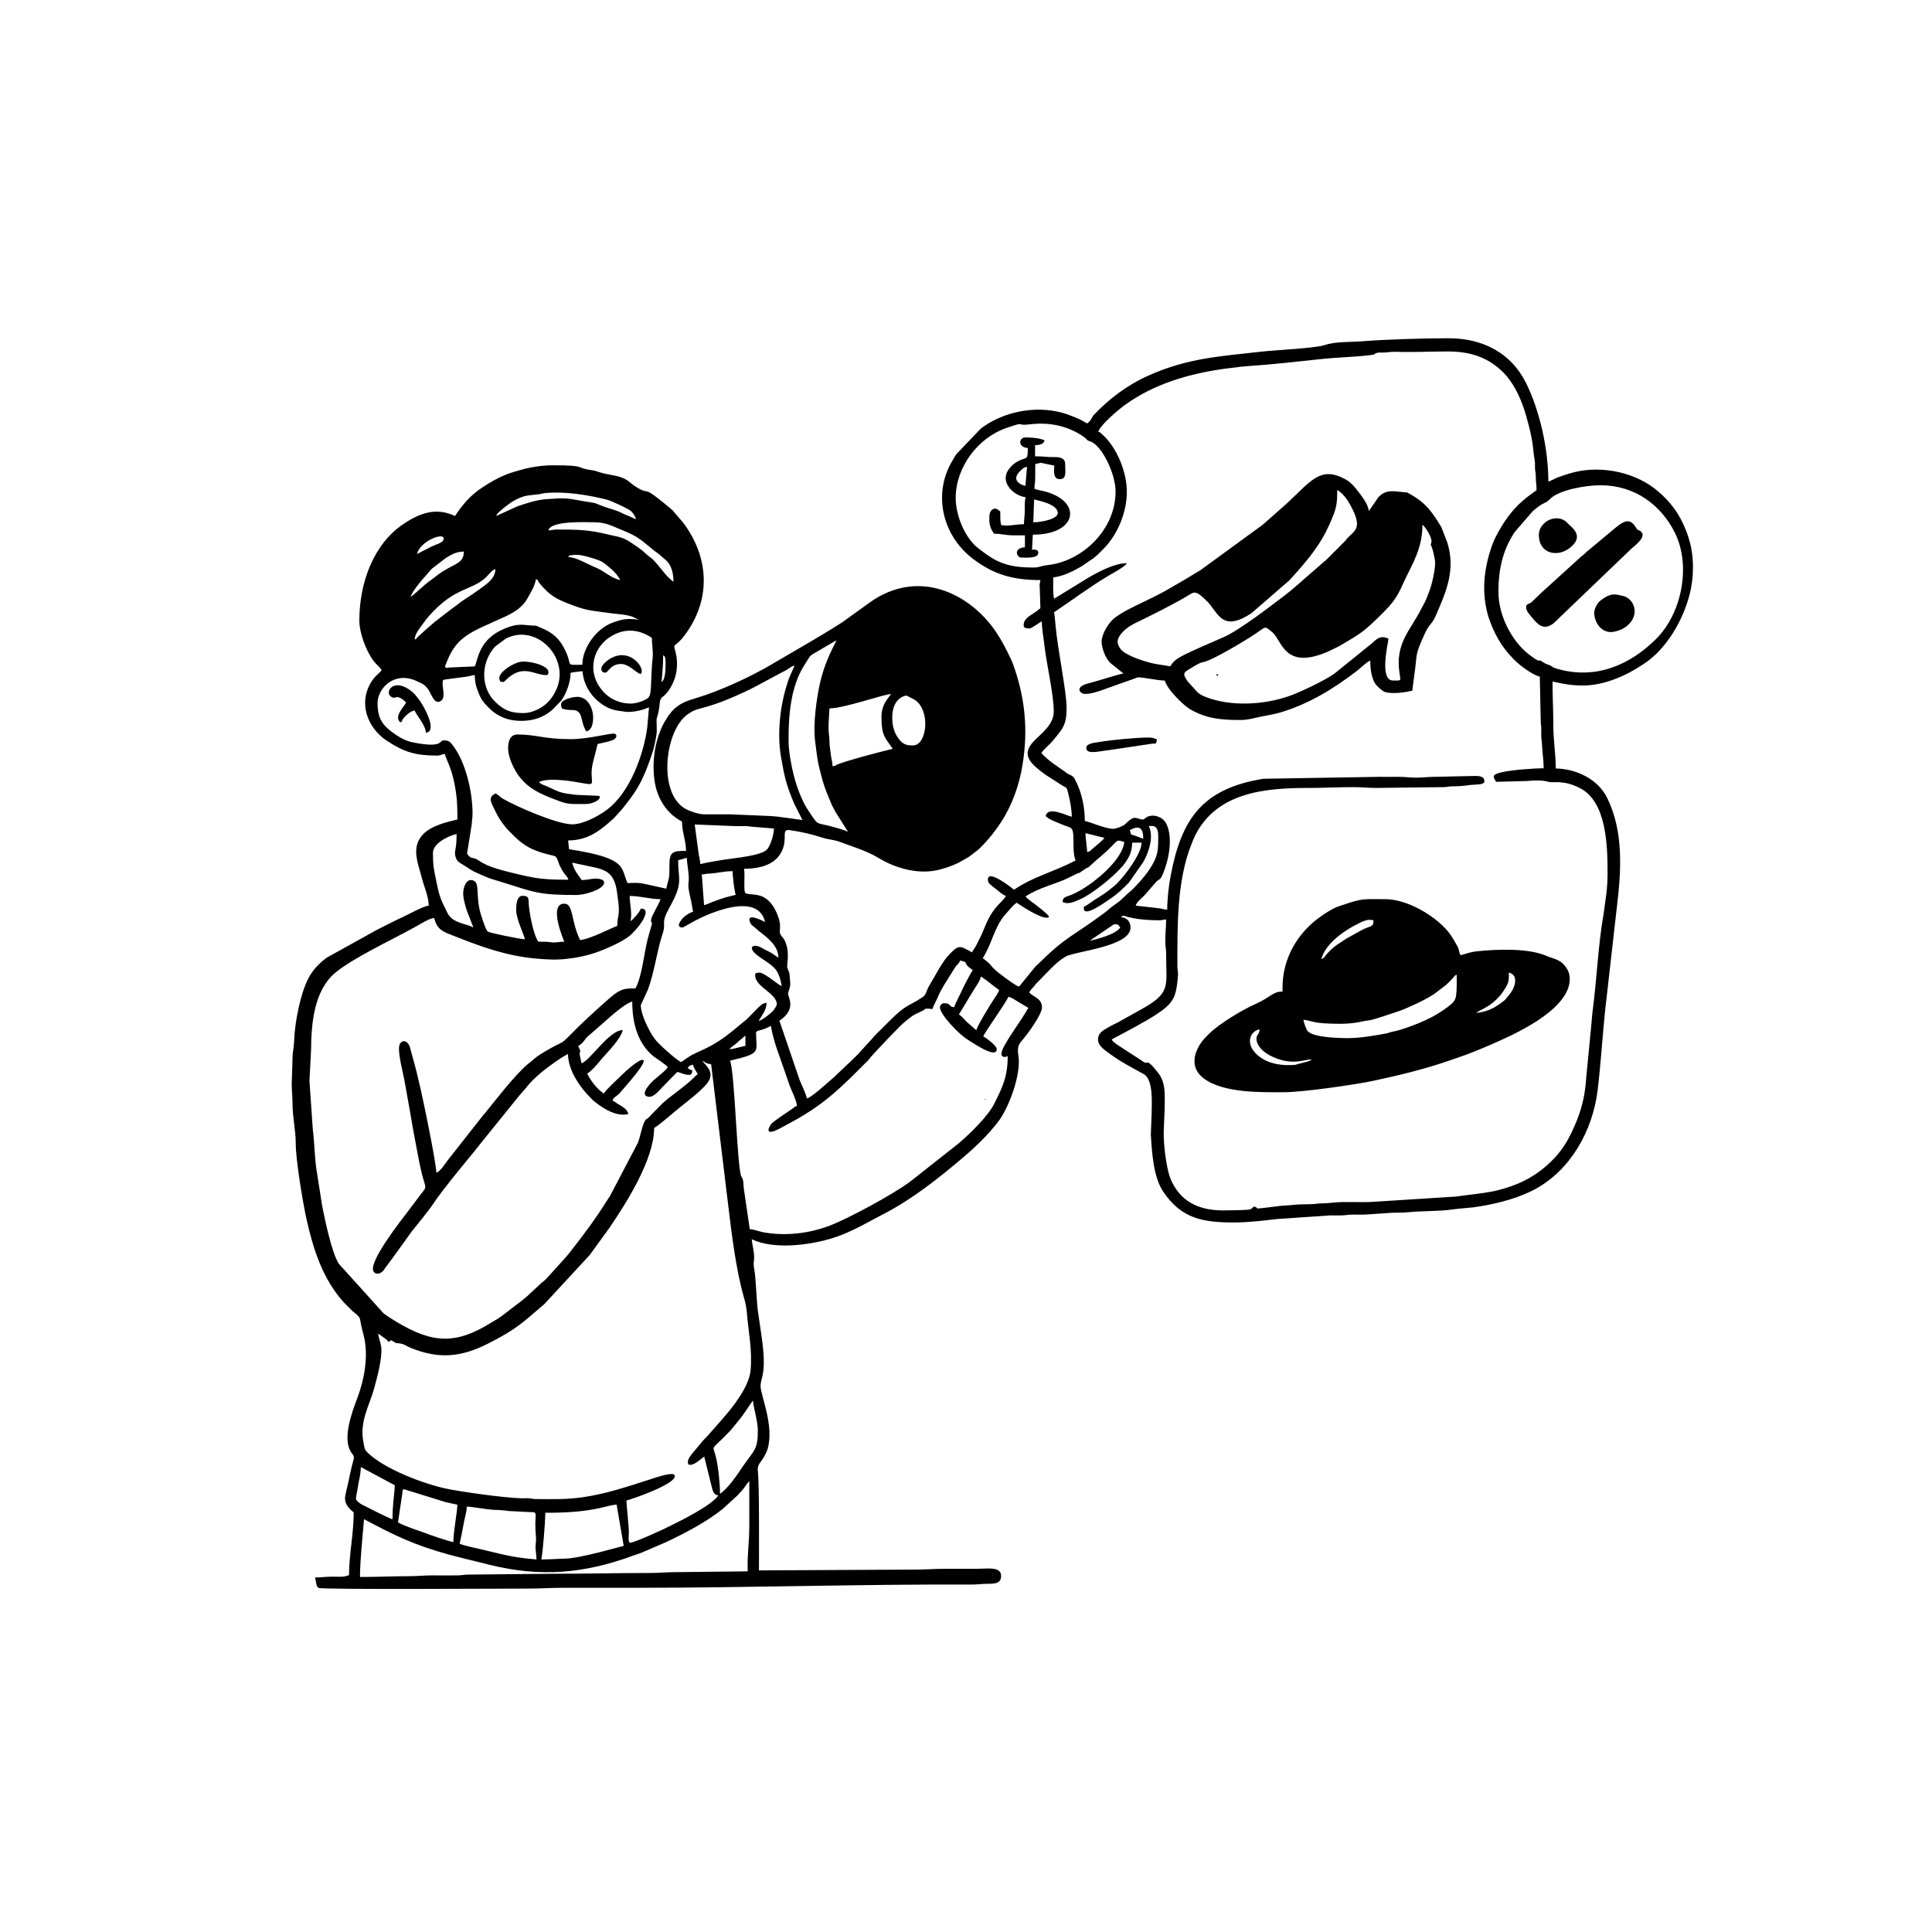 <svg xmlns="http://www.w3.org/2000/svg" xmlns:xlink="http://www.w3.org/1999/xlink" id="Layer_1" x="0px" y="0px" viewBox="0 0 1200 1200" style="enable-background:new 0 0 1200 1200;" xml:space="preserve"> <style type="text/css"> .st0{fill-rule:evenodd;clip-rule:evenodd;fill:#FFFFFF;} .st1{fill-rule:evenodd;clip-rule:evenodd;} </style> <rect x="0" y="0" class="st0" width="1200" height="1200"></rect> <path class="st1" d="M336.2,968.6c1-4.2,2.5-23.8,2.5-29c12.4,0,23.3-0.5,35.2-3.2c2.7-0.6,6.3-1.8,9.1-1.8l4.4,25.6 c-1.2,0.1-26.6,7.7-36.4,7.9C346,968.2,341.7,968.6,336.2,968.6L336.2,968.6z M611.8,682.6c-0.9,0.9,0.6,0.3,0.1,0 C612,682.6,611.9,682.6,611.8,682.6L611.8,682.6z M756.8,418.8h-1.5C756.4,420.3,755.7,420.3,756.8,418.8L756.8,418.8z M373.5,415.3 c0,1.7,0.8,2.5,2.5,2.5c1.8,0,3.1-5.4,9.8-5.4c6.4,0,12.8,10.1,12.8,4.4c0-4.4-8.9-14.7-20.4-7.2 C376.6,410.7,373.5,413.2,373.5,415.3L373.5,415.3z M310.1,421.2c0,1.1,0.2,0.6,0.5,2c2.3,0.6,2,0.7,3.6-0.8 c10.5-10.4,17.6-3.1,24.9-3.1c1.5,0,1.5-0.7,1.5-2c0-3.4-9.1-6.4-15.7-6.4C320,410.9,310.1,417,310.1,421.2L310.1,421.2z M348.5,437.5c0,1.3,0.2,1.4,0.5,2.5c1.8,0.8,3.7,1,6.4,1c7.3,0,4.7,7.2,8.8,13.3c3.5-0.8,4.2-5.2,4.2-8.4 c0.1-6.3-3.8-14.4-11.7-12.9C353.9,433.4,348.5,434.8,348.5,437.5L348.5,437.5z M674.7,464.5c0,4.4,7.8,2.1,14.2,1.4l26.8-4 c2-0.1,2.7,0.5,2.8-2.8c-2.7-0.6-1.7-1-5.4-1c-7.6,0-22.9,1.5-30.6,2.8C679.8,461.3,674.7,461.8,674.7,464.5L674.7,464.5z M246.8,433c1.8,0,4.6,2.2,5.4,3.4c-0.5,1.8-8.2,8.8-3.4,12.3c1.8-1.3,0.3-0.5,1.6-2.3c1.5-2,4.7-4.9,7.2-5.1 c0.7,2.7,6.8,8.9,6.9,13.8c7.9-0.7-1.9-17.9-4.8-21.3c-1.6-1.9-1.7-2.5-4.3-4.6c-11.1-8.7-16.9,0.9-12.4,3.6 C245,434,245.2,433,246.8,433L246.8,433z M955.8,332.3c0,11.4,11.1,14.1,19,8.2c10.2-7.7,0.8-13.3-1.2-15.6 c-3.8-4.3-10.6-3.7-14.6,0.3C957.2,326.9,955.8,329.2,955.8,332.3L955.8,332.3z M990.2,380.5c0,6.4,4.8,12.9,11.5,12 c3.5-0.5,6.6-1.9,8.7-3.6c8.6-6.9,4.7-17.2-2.5-18.8c-5.3-1.2-7.3-1.8-13.3,2.5C992,374.4,990.2,378.3,990.2,380.5L990.2,380.5z M641.8,324.4l0.5-14.2c0.9,0.4,14.7,2.6,14.7,8.4C657,322.5,646.7,324.4,641.8,324.4L641.8,324.4z M636.9,301.8 c-3.4-0.8-8.9-3.7-3.3-9.2c1.2-1.2,2.3-2.4,4.3-2.6L636.9,301.8L636.9,301.8z M638.4,278.3c0,8.8-0.9,4.8-7.3,8.9 c-0.9,0.6-1.4,0.9-2.2,1.7c-10.4,9.3,0.7,19.2,8.1,19.9c-0.6,2.8-0.5,5-0.5,8.4c0,3.4-0.5,5.7-0.5,8.4c-5.3,0-10,1.5-14.2,0.5 c-0.6-2.8-0.5-5-0.5-8.4c-1.4-1-2.5-2.4-4.4-1.5c-2.6,1.2-2.4,4.3-2.4,6.9c0,3.8,1.4,6.1,2.9,8.4c4.8,0,7.2,1,11.8,1h7.4v7.4 c-7.7,0.6-4.8,6.4-2.5,6.4c2.3,0,10.8,0.8,10.8-2.9c0-2.3-2.4-2-3.9-2l0.5-9.3c27.4,0,30.9-20.1,8.4-26.6c-1.6-0.5-6.2-1.3-7.4-1.9 c0-2.5,0.5-4.2,0.5-7.4c0-2.6,0-5.2,0-7.9c1.1-0.3,1.5-0.5,2.8-0.7c1.1-0.2,0.3-0.2,1.4,0l7.6,1.6c0,3-1,8.4,3.4,8.4 c4.4,0,3.4-4.1,3.4-9.3c0-3.9-3.3-4.5-7.4-4.4c-4.4,0-6.8-0.5-11.3-0.5v-6.9c2.6,0,5.3-0.6,5.9-2.9c-2.7-1.8-11.6-2-12.2-1.9 C632.6,272.1,632.3,277.8,638.4,278.3L638.4,278.3z M947.9,377c0-1.5,1-1.7,2.2-2.3c0.7-0.3,0.4-0.1,1-0.5l6.7-6.5 c0.1-0.1,0.2-0.2,0.3-0.2l22.9-20.8c1-1,1-0.9,2.1-1.8c1.1-0.8,1.3-1.2,2.3-2.1c0.6-0.5,0.4-0.4,1.1-0.9l10.2-8.5 c9.6-7.8,14.4-13.9,19.4-5.8c1.3,2.2,0.5,0.9,2.4,2c5,3-2,8.5-5.1,11.1l-48.4,46.4c-5.2,4-8.7,2.2-12.7-2.7 C949.8,381.4,947.9,379.6,947.9,377L947.9,377z M354.4,459.1c-16.9,0-21.1-2.9-32.9-2.9c-5.1,0-5.9,4.9-5.9,8.8 c0,4.8,2.8,10.7,4.7,14c5.2,8.6,11.9,12.6,21.1,16.3c11.2,4.4,10.4,4.1,21.9,4.1c6.5,0,10.9-3.9,8.7-5.1l-14.2-0.6 c-9.3-1.2-9-1-17.9-5.2c-2.1-1-3.9-1.2-5.1-2.8c6.3-3,21-0.4,28.1,0.9c8.6,1.6,2.4-1.3,5.5-13.5c1-3.9,1.9-7.2,2.8-11 c2.4-0.5,8.2-1.7,10-2.7c1.5-0.9,2.4-2.6,0.8-3.6C380.6,454.8,366.2,459.1,354.4,459.1L354.4,459.1z M891.4,349.5 c0,4.8-2.1,13.9-3.6,17.6c-1,2.5-1.8,5-3,7.3l-1.9,3.5c-6.6,13.4-16.6,21.5-13.6,40.4c0.7,4.7,1.3,4.4-4,4.4c-8.9,0-3-23.5-2.9-26 c-5.4-2.6-7.8,0.8-10.3,2.9l-23.4,18.9c-6.2,4.3-20.6,11.2-27.6,13.7c-15.8,5.6-36.5,6.9-52.5,0.6c-1.7-0.7-3.1-1.4-4.4-2.5 c-0.2-0.2-0.5-0.5-0.8-0.7l-5.8-6.5c-3.7-5.4-2.3-5.4,3.6-9c2-1.2,4.2-2.6,6.3-2.9c5.3-0.9,26.3-13.5,32.2-17.5 c6.4-4.3,5.7-5.1,9.6-1.8l1.1,0.9c6.1,5.5,7.5,23.7,34.7,11.8l6.6-3.2c13.9-8.2,15.1-8.6,27.8-21.3c9.4-9.4,9.6-13.2,15-23.9 c5-10,9-18.1,9-30.3c1.6,1.1,6,7.8,5.6,10.5c-0.7,4.1-0.8-0.6,1,6C890.5,344,891.4,348,891.4,349.5L891.4,349.5z M726.8,413.9 c2.1-3.1,3.2-4.1,6.7-6.1c5.2-2.9,20-9.2,26.4-12c9.9-4.3,29.5-19.5,37.7-25.7c2.5-1.9,4.5-3.6,7-5.7l16.5-14.4 c0.1-0.1,0.2-0.2,0.3-0.2l1.3-1.2c0.1-0.1,0.2-0.2,0.3-0.2c0.1-0.1,0.2-0.2,0.3-0.2l12.3-12.3c0.1-0.1,0.2-0.2,0.2-0.3 c0.1-0.1,0.2-0.2,0.2-0.3c4.9-5.9,11.2-6.3,2.6-21.8c-2.3-4.1-4.4-6.8-8-9.2c0,7.4-0.4,10.6-2.6,16.1c-5.5,14.1-11.7,22.5-21.6,33.9 l-4.4,4.9c-0.5,0.5-0.7,0.7-1.2,1.3l-23.4,20.3c-16.3,10.9-20,2.4-25.6-5c-1-1.3-2.4-2.6-3.6-3.8c-5.2-5-6.5-4.4-9.3-2.7 c-7.3,4.6-21.2,11.6-29.2,15.5c-5,2.4-9.8,4.5-13.3,8.8c-2.8,3.5-3,6-0.4,9.5c2.6,3.5,11.8,6.7,16.1,7.9 C718.7,413,722.4,412.9,726.8,413.9L726.8,413.9z M697.8,418.3l-7.4-5.9c-4.1-3.1-6.7-11.6-6.1-15c0.7-4.5,3.6-9,6-11.7 c2.2-2.5,7-5.3,10.2-7c6.4-3.4,14.3-6.8,20.7-10.3c1-0.6,1.6-0.8,2.6-1.4l10.9-6.3c1.8-1.1,3.7-2.1,5.5-3.3c1.8-1.2,3.4-2,5.2-3.1 l38.4-28c0.1-0.1,0.2-0.2,0.3-0.2l15.4-13.6c14.8-13.8,20.6-23.1,35.8-15c4.2,2.3,6.3,5.2,9,8.7c2.2,2.9,5.6,7.4,5.9,11.3l5.8-8.5 c4.5-5,9.3-4,15-3.4c3.8,0.4,2.2-0.2,5,1.4c9.8,5.5,13.6,11.1,19.3,20.5l3.7,9.6c5.1,16.6-0.5,29.8-6.8,44.4c-3,7-4.2,5.4-7.2,12 c-6.4,14.2-4.5,11.3-6.5,25.5l-1.3,10c-4.1,1-11.9,2.2-16.7,0.9c-1.9-0.5-5.6-4-6.6-5.7c-2-3.5-2.8-8.5-2.8-13.9 c-1.8,0.5-6.1,4.7-8.3,6.4c-14.6,11.2-29.9,20.6-47.8,25.9c-3.8,1.1-8.4,1.8-12.2,2.6c-3.9,0.8-7.7,2-12.2,2 c-12.1,0-20.7-0.8-30.6-6.2c-4.3-2.3-10.9-9.2-13.6-12.9c-0.8-1.1-2.6-3.9-2.9-5.4c-4.6,0-12.8-2-16.7-2l-23.9,8.5 c-2.9,0.9-5.6,1.8-9,1.8c-3.1,0-6.8-4.4,2.3-6.6C680.1,423.5,695.6,418.5,697.8,418.3L697.8,418.3z M780.4,645.3 c0,3.2,2.8,6.4,4.8,7.9c2.3,1.9,5,3.2,7.9,4.3c10.8,4,17.1,0.5,21.6,0.5c-0.3,0.3-0.2,0.3-0.8,0.6c-0.5,0.3-0.7,0.4-1.3,0.6 l-8.2,2.2c-7.7,0.6-15.8-0.3-22-5c-9.3-6.9-6.7-15.6-0.1-17.1C782.3,642.7,780.4,642.3,780.4,645.3L780.4,645.3z M836.9,644.8 c8.3,0,16.9-1.6,24.1-2.9c1.9-0.4,1-0.3,2.7-0.8c0.9-0.3,2.2-0.5,2.8-0.6c8.2-2,21.7-7.4,28.3-12c1.5-1,2.3-1.5,3.8-2.6 c4.1-3.1,5.3-4.3,5.8-7.5c0.5-3.7,0.4-8.4,0.4-12.9c-1.7,0.5-1.2,1-3.6,3.3c-1.2,1.2-2,2.1-3.2,3.1l-7.2,5.5 c-5.4,3.6-15.7,8.4-21.8,10.6l-9.6,3.2c-10.7,3.5-6.7,1.8-15.5,3.7c-3.4,0.7-7.7,1-11.7,1c-17.6,0-17-2-22.6-2.5 c0.1,1.4,1.6,5.6,2.3,6.6C814.5,644.4,831.6,644.8,836.9,644.8L836.9,644.8z M917,629.1c1.4-1.9,11.1-3.6,18.2-15.7 c1.9-3.3,2-4.2,2-9.3c6.1,1.4,4.3,9.2-0.3,14.4c-0.1,0.1-0.2,0.2-0.2,0.3c-1.6,1.9-1.7,2.2-4,3.9C928.3,625.9,923.9,628.5,917,629.1 L917,629.1z M820.7,595.7c2.3-8.8,12.5-16.5,20.2-20.6c5.8-3.1,8.4-4.4,12.2-3.5c0,4.6-1.7,3.1-7.5,6.2l-9.2,5.1 c-5.8,3.9-7,4.1-11.9,9.2C822.9,593.7,822.8,595.1,820.7,595.7L820.7,595.7z M796.6,613.4v2.5c-6.3,0-6.7,3.2-17.2,7.9 c-7.5,3.3-22.3,12.1-28.4,18.3c-2.1,2.1-4,3.9-5.5,6.3c-4.6,7.2-5.6,15.4,1.9,21.2c12.1,9.5,36.2,8.8,50.2,8.8 c11.9,0,44.4-4.8,54.5-6.9c17-3.6,33-7.5,48.5-12.9c2.1-0.7,3.4-1.2,5.5-1.9c9.8-3.2,29.5-11.8,37.8-16.3 c11.5-6.1,31.1-17.9,31.1-32.3c0-2.1-0.5-4.1-1.3-5.6c-3.9-7-8.5-6.7-13-8.7c-10.9-4.9-30.1-4.3-42.7-3c-5.7,0.6-6.7,1.5-10.8,2.5 c-1-1.9-0.6-1.5-1.2-3.7c-0.3-1.1-1-2.4-1.6-3.3c-0.7-1.3-1-1.7-1.8-3.1c-6.3-11.5-26.7-24.7-42.1-24.7c-14.1,0-13.9-0.7-26.8,3.7 c-2,0.7-3.2,1-5,1.9c-5.2,2.6-11.7,7.2-15.8,11.3C803.1,585,796.6,598.3,796.6,613.4L796.6,613.4z M333.2,968.6 c-16-1.3-22.1-3.5-36.1-6.7c-3.1-0.7-9.3-2-11.6-3.1c0.8-3.5,1.7-8.1,2.3-11.4c0.4-2.4,0.7-3.5,1.2-5.7c0.4-2,0.9-3.4,0.9-5.9 c3.4,0,12.8,1.9,17.2,2c2.5,0,6.1,0.3,8.6,0.7l13.5,0.7c5.4-0.1,2.8,0.7,3.4,11.3c0.2,4,0.6,4.7,0.1,8.9 C332.4,962.7,333.2,965,333.2,968.6L333.2,968.6z M464.4,976c0-2.4-0.1-5,0-7.4c0.2-5.4,1-13.9,1-20.1c0-9.5,0-19,0-28.5 c-1.3,1-2.8,4-5,6.3c-0.6,0.6-0.9,0.9-1.4,1.5c-0.3,0.3-0.4,0.5-0.7,0.8l-9.5,8.7c-10,8-23.5,15.1-35,20.5l-15.8,6.8 c-1.5,0.6-3.1,1-4.4,1.5c-30.5,11.3-57.8,13.7-89.6,5.8c-4.9-1.2-9.3-2.3-14.2-3.5l-10.6-2.7c-22.5-6.2-34-12-53.1-22.1 c-0.9,10.6-2.5,26.1-2.5,35.9c10.4,0,19.7-0.5,30.5-0.5c5.4,0,9.1-0.5,14.7-0.5c5.1,0,10.2,0.1,15.3,0c2.9,0,4-0.5,7.3-0.5l52.6-0.5 c20.4,0,39.7-0.5,60.4-0.5c5.4,0,9.1-0.5,14.7-0.5L464.4,976L464.4,976z M281.6,957.8c-2.3-0.2-14.4-4.4-17.5-5.6 c-3.1-1.2-5.7-1.9-8.7-3.1c-2.7-1.1-6.1-2.2-8.2-3.6l2.7-18c0.3-2.1-0.2-2.5,1.4-2.4l25.5,7.9c2.5,0.6,4.9,1,7.3,1.6 C284,939.1,281.6,951.3,281.6,957.8L281.6,957.8z M446.7,928.3l-0.5,0.5L446.7,928.3L446.7,928.3z M447.2,927.8l-0.5,0.5 L447.2,927.8L447.2,927.8z M243.8,943.6c-1.6-0.1-19.2-9.2-19.6-9.4c-4.5-3-3-3.2-2-10.2c0.6-4.3,1.9-8,1.9-12.8l21.1,11.3 c0,2.8-0.7,7.6-0.9,10.4C244,936.6,243.8,939.4,243.8,943.6L243.8,943.6z M447.2,927.8c0-6.2-1-16-2.3-21.8c-1.9-8.8-4-4.6,4.8-13.4 l4.1-4.2c0.1-0.1,0.4-0.4,0.4-0.5c6.6-7.9,6.5-7.8,12-16l1.5-2c0.1,3.8,2.9,12.3,3,18.2c0.1,12.2-2.2,12.5-9.1,22.4 C458,915.8,452.5,924.3,447.2,927.8L447.2,927.8z M235,828.6L235,828.6L235,828.6z M446.2,928.8c-2.6-0.2-3.3-2.2-3.9-4.4l-4.9-19.7 c-2.1,1.4-6.9,6.3-9.8,4.9c-1.2-2.4,0.9-4.8,2.2-6.6l6.7-8c0.8-1,1.5-1.6,2.4-2.5l6.9-7.8c0.9-1.1,1.4-1.5,2.3-2.6 c1.4-1.8,3-3.5,4.5-5.3c5.3-6.6,12.8-16.8,13.6-25.7c1.2-12.7-1.5-24.7-2.3-35.8c-0.5-6.2-2.3-10.4-3.6-16.1 c-4.6-19.6-6.6-39.6-9.1-59.7l-9.5-78.5c-1-0.1-2.4-0.4-3.2-0.8c-1.5-0.7-0.3-0.7-2.2-1.2c1.7,2.6,8.3,6.9,3,13.8 c-2.1,2.7-7.6,7.6-10.4,9.7c-1.9,1.5-3.6,3-5.7,4.6c-3.6,2.8-14,12-16.9,13.5c0,19.4-17,46.2-27.6,61.8l-12.4,17.1l-28.1,30.4 c-13.5,11.5-17.1,15.6-35.2,24.7c-16.5,8.3-30.1,9.8-47.9,2.6c-2.3-0.9-4.1-2.5-7-2.8c-3.6-0.4-1.2,0.2-3.8-1.2 c-2.5-1.4-0.5-0.5-3.1,0.2c-1.1-1.6-1.5-1.6-3.1-2.8c-1.5-1-1.6-1.3-3.2-2.2c0.2,2.5,1.6,5.5,1.9,8.4c0.7,7-2.5,18.6-4.5,25.9 c-2.6,9.6-9.1,20.2-6.6,32.8c0.8,4.1,0.5,4.8,3.1,7.2c10.3,9.8,34.7,19.2,49.2,22.1c9.3,1.9,35.1,5.5,45.3,5.8 c1.7,0.1,3.7-0.1,5.4,0c1.9,0.2,2.1,0.5,4.4,0.5c10.3,0.1,19.2,0.3,29.3-1.2c14.3-2.1,26.8-6.4,40.4-10.7c2.7-0.9,13.1-4.6,15.8-3.4 c4.9,4.8-26.6,15.6-29.5,16.2c0,3.1,1.5,15.5,1.5,20.1c0,1.6-0.6,5.5,0.6,6.1c1.3,0.7,22.1-8.8,25-10.4 C422.9,944.5,442,935.1,446.2,928.8L446.2,928.8z M453.1,651.7c1.1-1.6,3.2-2.6,4.8-4.1c1.1-1,1.1-1.1,2.4-2.1 c1.2-0.9,1.5-1.5,2.7-2.2v6.4C459.8,650,456.3,651.6,453.1,651.7L453.1,651.7z M606.4,639.9l-5.5-4.8c-1.9-1.7-3.2-3.7-5.3-5l7-11.6 c1.2-2,2.3-3.8,3.6-5.8c1.2-1.9,2.6-3.9,3.1-6.2c3.9,2.6,7.4,5.7,11.3,8.4c-0.5,1.8-2.5,4.6-3.6,6.2 C615,624.1,607.1,637,606.4,639.9L606.4,639.9z M592.7,625.6c-3.8-0.3-1.7-2.5-6.4-2.5c-1.1,0-2.5,1.3-2.5,2.5 c0,4.5,11.7,16.8,17.5,20.3c2.8,1.7,17.8,12.2,17.8,5.7c0-2.1-6.5-6.9-8.4-7.9c3-5.7,12.5-18.4,15.7-24.6c2.1,0.5,4.2,2.1,6.1,3.2 c2.2,1.3,4.1,2.5,6.2,3.7c-4.2,7.9-16.7,23.8-16.7,28.5c0,2.3,2.3,2.3,3.9,1.5c0,12.6-3.1,19.1-8.5,29.8 c-3.9,7.7-15.5,18.9-22.1,24.5l-30.2,23.8c-10.2,7.6-38.3,22.9-50.3,27.4c-12.5,4.6-26.9,6.4-40.7,3.9c-2.6-0.5-6-1.9-8.4-1.9 l-3.7-25.3c-0.4-2.5,0-4.8-1.1-6.8l-0.4-0.6c-2.7-4.8-4.1-65.7-7.1-72c20.1-4.7,16.2-5.2,16.2-17.2c0-2,2.5-0.8,9.3-4.4 c0.3,3.3,2.2,9.9,3.2,13l8.5,24.4c1,2.6,4.4,9.7,4.4,12.3c-1.5,0.4-1.3,0.7-2.8,1.7c-2.7,1.9-10.8,7.2-12.9,9.2 c-1,1-6.6,9.9,7.3,1.9c2.3-1.3,4.6-2.4,7-3.8c19.7-10.9,30.3-22,44.7-36.4c1.3-1.2,1.4-1.6,2.5-2.9c2.5-2.9,18.3-19.7,21.3-22 c4.6-3.6,4.5-3.9,9.9-6.3c3.8-1.7,1.6-1.8,4.1-1.8c4.6,0,1.9,1.7,4.7-3.6c2.4-4.5,1.4-4,5.4-10.8l7.4-11.8c1.1-1.4,2.2-2,2.7-3.7 c6.6,1.5,0.3,0.8,7.9,5.9c-1.1,1.7-2,3.4-3,5.3c-1,1.8-2,3.7-3,5.8C597,616.5,593.3,623.1,592.7,625.6L592.7,625.6z M676.7,584.4 l15.2-10.3c2.6,0,2.5-0.1,3.9,2C692.9,580.4,681.8,583.2,676.7,584.4L676.7,584.4z M405,573.6l-2.7,9.6c-2.3,9.1-3.5,23.1-7.6,30.7 c-6.3,0-7.9,0.3-11.9,2.8c-3.8,2.4-20.4,17.9-23.6,21.1c-14,14-5.8,6.4-21.2,15.6c-1.8,1.1-2.8,1.7-4.5,2.9l-6.2,5.1 c-8,7-19.2,21.5-25.8,29.7c-0.7,0.9-1.1,1.1-1.8,2.1l-21.4,27.2c-1.6,2-4.8,7.3-7.3,8c0-6.1-8.9-49.3-11.1-57.7 c-0.5-1.9-0.8-3.5-1.2-5.2l-4.1-15.1c-1.7-5.3-6.8-4.8-6.8,0.9c0,5.4,2.3,14.2,3.4,19.7l3.5,19.6c1.1,6.6,2.2,13.1,3.5,19.6 c1.6,8,2.8,16.1,5.2,23.7c1.5,4.6,0.7,4.2-1.9,7.7l-7.6,10.1c-4.6,6.1-26,33-21.7,38.3c1.5,1.8,3.7,1.2,5.3-0.2 c0.8-0.7,1.1-1.3,1.7-2.2c1.2-1.7,2.2-2.8,3.4-4.5l13.2-18.3c4.2-5.3,10.5-12.8,13.9-18c4.4-6.6,15.7-20.5,21.1-27 c2.4-2.9,4.8-5.8,7-8.7l24.8-30.7c1.3-1.6,2.5-2.7,3.7-4.2c5.6-7.4,13.7-13.3,21.3-18.5c1.9-1.3,3.5-2,5.2-3.1 c0,9,5.9,18.3,11.4,24.5l4.1,4.3c5.5,4.6,14.1,10.4,21.9,8.6c-0.3-3.1-4.4-5.1-6.7-6.5c-1.4-0.9-1.8-1.5-3.1-1.8 c0.5-1.7,1.2-2,2.5-3c1.2-0.9,2.1-1.7,3-2.9c1.7-2.1,16.3-18.1,13.6-19.4c-2.2-1.1-11.4,7.4-13.1,9.1c-2.8,2.8-9.6,8.9-11.4,11.7 c-4.3-2.9-7.9-7.7-10.3-12.3c2.9-1.9,5.8-5.3,8.1-8.1l0.9-1.1c3.9-4.5,11.8-12.3,13.1-17.9c-8.5,0-20.5,19.3-25.6,20.6 c-2.5-10.7-0.2-4.6-0.9-8c-0.2-0.9-0.8-1.3-1.1-2.8c3.6-1.9,3.3-3.8,6.7-6.6c0.6-0.5,0.5-0.4,1.1-0.9l8.1-7.1 c3.7-3.3,13.1-11.8,17.6-12.9c0,12.8,3.1,25.8,13.2,34c2,1.6,7.6,4.9,8.9,6.8c-2.1,3.1-8.5,7.2-11.4,10.7c-1.4,1.7-5.4,6.8-0.7,7.6 c3.2,0.6,6.6-3.8,8.5-5.7l5.8-6c2.3-2.5-1.8,2,0.5-0.5l3.2-3.2c2.3,0.5,2.7,1.1,5.3,1.6c2.4,0.4,3.9,0.7,4-2.6 c-1.5-0.3-1.9-0.8-2.9-1.5c0.8-1.1,1.7-1.8,3.4-2c0.2,2.1,2.1,4.2,2.9,5.9c-1.2,0.8-1.5,1.3-2.6,2.3c-4.1,4.1-11.6,9.5-16.3,13.2 c-1.4,1.1-1.6,1.5-2.9,2.5l-7.3,7.4c-0.4,0.5-0.8,0.9-1.2,1.3c-0.6,0.6-0.2,0.2-0.8,0.7c-0.5,0.3-0.2,0.1-0.9,0.6 c-2.3,1.7-3.8,11.7-5.3,14.8L378.8,743c-0.7,1.1-1.3,1.8-2,3c-7,11.3-15,21.8-23.2,32.3c-1.5,1.9-3.2,3.7-4.8,5.5l-9.6,10.6 c-1.2,1.2-1.5,1.3-2.7,2.3l-7.9,7.3c-1.1,1.1-1.3,1.3-2.6,2.3c-0.7,0.5-0.7,0.6-1.3,1.1l-12.8,9.8c-1.1,0.8-1.8,1.3-2.9,2 c-1.2,0.8-2.2,1.2-3.4,2c-22.4,14.1-36.8,13.3-59.2-0.1c-2.7-1.6-5.6-3.5-8-5.2l-28-31c-4.5-7.2-8.7-27.8-10.3-35.9l-3.6-23 c-1.1-7.5-1.2-16.7-2.2-24.3l-2.1-30.3l1-19.2c0.1-16.9,2-37,14.9-47.9c10.8-9.1,35-20.4,48-27.6c0.8-0.4,1.4-0.8,2.2-1.2 c2.7-1.5,8.5-5.2,11.4-5.3c1.8,7.9,6.5,8.8,13.5,11.6c15.7,6.3,31.7,11.9,48.9,13.5c7.6,0.7,13.7,1.1,21.3,0.1 c9.5-1.2,16.7-3.3,25.3-7.2c4.5-2,10.3-4.9,13.6-8l2.6-2.8c2.2-2.2,10.5-13,3.1-13.1c-0.5,2.1-4.6,6.6-6.4,7.9 c1.2-5.2-0.5-10.7-0.5-15.7c6.7,0,12.8,2,19.2,2c-0.3,0.6-0.4,1-0.7,1.7c-0.3,0.7-0.6,1.1-1,2c-0.8,1.6-1.2,2.4-2,3.9 C402.8,572.8,405,572.8,405,573.6L405,573.6z M435.9,543.1c2.1,0,2-0.4,4.4-0.5c5.4-0.2,9-1.5,14.7-1.5c0,2.8,1.2,13.1,2,14.7 c-3.4,0.8-6.8,1.6-10,2.8c-1.8,0.7-3,1-4.7,1.7c-1.4,0.6-3.4,1.5-5,1.9L435.9,543.1L435.9,543.1z M421.2,534.3 c1.8-0.4,3.5-1,5.4-1.5c0,2.2,0.7,6.2,0.9,8.4c1.2,9.7-1.4,4.9,1.4,16.8c0.7,2.8,1,5.6,1.6,8.3c-1.7,0.4-4.2,2-5.4,3 c-1.1,1-6.5,6.8-1,6.8l7.9-4.4c9.6-5,38.9-17.7,43.2,1c0,0-11.9-6.5-9.4,0c0.6,1.6,1.5,2.2,2.8,3.2c1.3,1,1.6,1.4,2.9,2.5 c5.3,4.1,12,9.1,12,16.5c-4.3-2.9-3.2-2.6-8.3-5c-0.9-0.4-0.8-0.5-1.9-1.1c-5.7-3.1-9.3-0.4-3,4.5c4.3,3.3,10.1,6.2,12.4,10.2 c1.3,2.2,2.5,6.1,2.8,9c-1.8-0.5-10.7-8.4-13.8-8.4c-1.3,0-1.4,0.2-2.5,0.5c-1.8,7.9,13.3,11.9,13.3,19.2c0,0.8-1.5,2.9-1.9,3.5 c-1.2,1.7-7.1,6.3-9.4,6.9c1.7-3.2,4.9-6.6,4.9-11.3c-2.5,0.1-4,1.8-6.5,4.3c-2,2-3.6,3.7-5.6,5.7l-1.6,1.4 c-0.1,0.1-0.2,0.2-0.3,0.2c-0.1,0.1-0.2,0.2-0.3,0.2c-7.6,6.4-14.7,12.5-24.3,16.9c-10.3,4.8-6.4,2.7-14.5,8.1 c-3.6-1.9-13.9-11.2-16-14c-3.7-4.7-9-15.6-9-21.4l4.5-9.8c4.2-11.6,5.7-24.7,9-34.3c2.6-7.7-1.6-5.7,4.4-16.7 C424.6,548,421.2,546.6,421.2,534.3L421.2,534.3z M282.6,529.8c0-2,1-3.6,1-11.8c-5.1,1.2-14.7,5.7-14.7,11.8c0,8.3,0.6,10,2.2,18 c2,10.1,3,11.4,6.8,19.2c3.1,6.3,10.6,6.4,16.1,9l-4-10.3c-0.8-2.3-2.5-8.1-2.3-11.3c0.2-3.4,1.8-8.5,5.6-7.7 c5.5,1.1,1.5,9.7,5.7,22.3c0.7,1.9,2.7,8.9,4.1,9.7c1.7,0.9,19.9,4.6,22.9,4.7c-0.2-2.3-5.4-12.4-5.4-18.2c0-2.7,0.2-8.8,3.9-8.8 c4.5,0,3.6,2,4,6.3c0.6,5.7,2.8,17.7,5.8,22.2c3.3,0,5.9,0,8.5,0.4c2.3,0.3,4.7-0.4,7.7-0.4c0,0-10.3-23.6,0-23.6 c5.8,0,3.9,10.3,9.8,22.6c6.2-0.5,21.3-8.4,23.1-8.8c0-6.7,2-6.3,0.3-17.5c-0.6-4.2-0.8-7.8-2.9-11.8c-2.7-5-7.7-6.3-13.7-7.5 l-11.7-2.5c1.2,5,3.5,7.2,5.9,10.8c4.5,0,7.8-1.5,11.3-0.6c1.4,0.4,2.5,0.6,2.6,2.1l0,0.6c-1,3.9-11.9,7.2-17.3,7.2 c-23.3,0-25.7-1.6-46.8-8.2c-3.1-1-6-1.7-8.9-2.9c-11.9-5.1-7.4-3.4-16.9-9.1C283.5,534.6,282.6,531.9,282.6,529.8L282.6,529.8z M674.2,517.5c3.9,0.9,7.9,2,11.8,2.9c-1.1,1.7-5.9,5.4-7.7,7c-1.4,1.3-1,1.3-3.1,1.8C675.2,525.8,674.2,521,674.2,517.5 L674.2,517.5z M701.7,515.6c5.8-3.1,8.4-1.7,8.4,5.4l-5-1.9C701,517.9,703.1,518.6,701.7,515.6L701.7,515.6z M431.5,512.1l2.5,18.7 c0.4,1.5,0.9,4.2,1,5.9c4.5-1.1,9.5-1.9,14.5-2.7c7.3-1.2,23.7-2.4,27.2-6.7c1.8-2.3,4-8.7,4-12.7l-12.3-1c-2.5-0.1-3.1-0.5-5.9-0.5 c-2.1,0-4.4,0.1-6.4,0L431.5,512.1L431.5,512.1z M713.5,513.1c3.6,6.9-0.6,17.7-3.5,22.5l-8.9,12.7c-3.9,3.9-6.9,6.9-11.6,10 c-2.5,1.7-15.8,11.5-16.3,6.3c-0.2-2-0.2-0.8,3.7-3.6c2-1.5,3.7-2.6,5.9-3.9c3.3-2,8.7-6,11.4-8.8c4.7-4.8,14.7-17.8,14.9-24.9h-5.9 c0,6.7-2.9,10.8-6,14.6c-5.5,6.5-19,17.4-26.2,20.5c-3.2,1.4-7.6,3.6-11,1.7c0.2-2.9,1.2-2.8,5.4-4.4c10.9-4.3,31.9-20.9,32.9-32.9 c-4.5-1-3.4-1.8-7.7,2.6c-5.7,5.8-9.3,8.2-12.9,11.7c-2.6,2.6-1.5,1-3.8,2.6c-5.8,4-1.6,1.3-5.3,3l-5.9,2.9 c-7.2,3.4-17.6,5.7-25.7,11.1c0.7,1,2.9,2.7,3.9,3.4c1.6,1.1,2.6,1.9,4.2,3.2c1.5,1.2,2.7,2.1,4,3.3c0.9,0.9,4.2,3.3,1.1,3.3 c-4.8,0-15.3-7-18.7-9.3c-2.8,1.9-4.7,4.7-7,7.2c-7,7.8-8.5,18.8-14.1,27.2c0.9,0.6,2,1.6,3,2.4c2.5,2,1.7,2.7,7.5,7.2 c2.4,1.9,9.9,7.6,12.1,8.1l9.9-12.2c20.4-20.1,21.1-17.3,43.1-33.6c3.3-2.5,3.1-2.9,7.7-6c2.9-2,5.1-4.7,7.8-6.9 c0.1-0.1,0.4-0.3,0.5-0.4c3.6-3.1,9.4-9.8,11.7-13.3c5.6-8.5,5.7-11.6,5.7-21.3C719.4,511.8,715.3,513.1,713.5,513.1L713.5,513.1z M562.7,432.1c1,0,1.7,0.7,2.4,1c1,0.5,1.6,0.7,2.6,1.3c10.6,6.2,8.2,28.6-0.6,28.6c-4.1,0-6.5-0.5-9.6-5.1 c-1.7-2.6-2.9-5.8-3.2-9.6c-0.4-4.9,0.2-10.8,4.1-14.1C559.3,433.4,561.3,432.1,562.7,432.1L562.7,432.1z M547.5,445.3 c0-7.5,3.6-10.8,5.9-14.2c-4.6,0.1-28.8,8.8-38.2,8.9c-0.3,6-1,11.6-0.2,17.3c0.3,2.2,0.1,4.2,0.4,6.5c0.3,2.4,0.5,3.9,0.8,6.1 c0.3,2,0.9,3.6,0.9,6c2.2-0.2,0.9-0.1,2.6-0.9c4.8-2.2,27.9-8.3,34.8-9.9C550,458.4,547.5,457.4,547.5,445.3L547.5,445.3z M294.9,419.3c0,4.9,1.1,8.1,2.6,11.7c1.6,3.9,3.1,5.6,5.9,8.4c3,3,4.5,4.1,8.3,5.9c6.9,3.3,17.5,3.2,24.4,0 c3.5-1.6,4.2-2.2,6.9-4.4l5.6-5.7c3.1-4.4,5.8-11.4,5.8-17.3c1.5-0.4,5.7-0.9,7.4-1c0.8,9.8,6.7,17.3,13.5,21.4 c4.4,2.7,7.3,3,13.4,3.8c2.9,0.4,8.1-0.5,11.1-1.5c1.6-0.5,1.7-0.8,3.3-1.2l-1.1,12.6c-2.4,17.4-10.9,40.4-25.1,51 c-5.5,4.1-14.8,9-21.4,9c-9.7,0-34.7-11.1-42.8-15.7c-2.3-1.3-2.5-2.2-4.9-3.5c-5,2.6-3,5.2,0.5,12.3c1.7,3.3,2.6,4.6,4.8,7.5 c1.9,2.6,3.7,4.1,5.9,6.4c7.7,7.7,14,10,24.4,12.4c4.1,1,1.7,3.5,7.1,11.1c0.9,1.3,2.1,2.2,2.5,3.9c-14.9,0-19.7-0.5-35-4.3 c-6.4-1.6-12.7-3.1-18.4-6.2c-1.3-0.7-1.8-1.2-3-1.9c-3.3-2-3.8,0.2-6.5-3.8l2.9-18.2c0.1-2.9,0.5-3.7,0.5-6.9 c0-12.8-4-31-11.9-41.7c-2.4-3.2-3.1-3.5-6.3-3.5c-2.6,0,0.1,5-18.9,1.2c-4.3-0.9-7.1-2.5-10.2-4.5c-7.9-5.3-11.7-9.5-11.7-19.8 c0-8.9,9.7-19.6,23.1-14.3c1.5,0.6,5,2.2,6.2,3.2c0.4,0.3,1.7,1.9,2.1,2.4c1.9,2.4,3.9,10.5,8.3,7c2.6-2.1,0.4-8.9,0.7-11.1 c0.2-1.9,0.2-1.6,2-2l11.3-1.5C290.2,420.4,292.7,419.5,294.9,419.3L294.9,419.3z M324.9,442.9c-8.1,0-12.2-2.1-17.2-6.9 c-9.2-8.7-9.3-24.5-0.1-34.5l6.5-4.8c18.9-9.9,40.2,11.8,31.5,31.5c-2.5,5.5-5.9,9.5-11.3,12.3C331.7,441.7,328.8,442.9,324.9,442.9 L324.9,442.9z M410.9,423.7c0.5-5.5,1-10.5,1-16.7c0.9,0.6,1.5,0.5,1.5,4.9C413.3,415.4,413.5,421.8,410.9,423.7L410.9,423.7z M493.4,413.4c-2.1,0.5-3.5,2-5.4,3c-15.1,7.8-19.8,11.4-37.8,18.7c-3.8,1.5-7.8,2.9-12.1,4.1c-4.9,1.4-6.8,1.4-11.4,4.8 c-13.6,10.1-18.1,47.7-1.6,58c2.5,1.6,9,3.9,12.4,3.8c5.4,0,10.8,0,16.2,0l23.6,1c6.9,0.2,18.7,2.4,21.1,2.5l-5.1-10.1 c-5-11.8-6.1-16.8-8.2-29.1c-2.6-14.8-0.4-32.8,4.1-46.2C490.4,419.8,493.1,414.9,493.4,413.4z M493.4,413.4L493.4,413.4 L493.4,413.4z M391.7,437c-5.9,0-11.5-2.2-15.6-6c-1.9-1.8-3.4-3.7-4.8-6.1c-6.3-11.2-1.7-25.2,10.7-31c8-3.8,15.9-2.4,22.9,2.3 c0,4.6,1,8.6,0.4,13.1c-0.4,3.2-0.6,9.4-0.8,12.9c-0.3,5.1,0,9.9-2.2,11.5C400.1,435.3,395.2,437,391.7,437L391.7,437z M519.5,397.7 c-0.5,2-6.9,11.6-10.4,27.5c-1.8,8.4-4.2,24.1-2.8,35.3c0.7,5.2,1.3,11.5,2.6,16.5c0.7,2.8,1.2,4.7,1.9,7.4c1.9,6.5,3,8.4,5.2,14 c0.9,2.3,2.1,4.3,3.3,6.5l7.4,11.7c-2.3-1.1-5.7-2-8.5-2.8c-11.5-3.3-9.5-0.5-14.8-8.3c-1.6-2.5-3.1-4.6-4.4-7.4 c-2.6-5.4-4.6-10.9-6.1-17c-1.4-5.5-3-14.4-3.1-20c-0.2-17.8,1.6-35.1,9.7-47.8c4.6-7.1,2.5-5.3,8.7-9L519.5,397.7z M519.5,397.7 L519.5,397.7L519.5,397.7z M257.6,397.2L257.6,397.2L257.6,397.2z M361.7,412.9c-8.9,0-7.3,0.8-8.8-4.4c-0.5-1.7-1.2-3.4-2-4.9 c-3.4-7-7.6-10.6-14.5-13.5c-5.7-2.4-2-1.1-7.6-1.7c-5.7-0.6-8.5-0.7-14.8,1.8c-16.8,6.7-17,19.3-19.1,23.7l-15.6,0.7 c-3.4,0.5-3.3,0.1-2-3c4.3-11,9.3-15.8,20.1-21.2l11.2-5.1c7.1-3.1,15-6.3,19.1-13.8c1.6-2.8,4.8-8.1,5.1-11.6h1 c0.3,1.2,1.3,2.3,2.1,3.3c4.8,5.5,8.2,8.2,15.8,11.2c12.9,5.1,13.6,4.5,27,6.4c4.8,0.7,9.5,0.7,14,2.2l4,1.9 c-6.9-0.8-9.7-0.6-16.6,2C370.5,390.5,361.7,402.4,361.7,412.9L361.7,412.9z M930.7,367.7c0-14.3,2.7-25.9,10-37.1l11.4-13.2 c0.1-0.1,0.2-0.2,0.3-0.2c6.4-5.7,7.3-4,10.4-7.3c5-5.2,20.9-8.5,31.3-8.5c21.3,0,37.6,12.2,46.2,29.5c10.2,20.6,4.3,50.1-11.7,66 c-16.3,16.2-37.4,25.3-61.1,18.6c-4.3-1.2-2.4-1.2-4.7-2.2c-3-1.3-1.1,0-5-2.4c-3.5-2.2,0.4,2.2-8.5-4.7 C938.8,397.9,930.7,382.1,930.7,367.7L930.7,367.7z M257.6,397.2c1.7-0.6,0.3,0.1,1.6-1.3l4.6-4.2c2.3-1.9,4-3.6,6.3-5.5l10-7.7 c1.2-1,2.2-1.5,3.4-2.5c4.4-3.6,9.4-6.3,13.9-9.7c3.7-2.8,10.3-6.5,10.3-12.8c-2.4,0.6-4.4,3.9-6.3,5.5c-9.1,8.1-19.1,5.6-35.1,23.8 c-1.9,2.1-3.3,4.3-5.1,6.7C259.8,391.4,257.6,394.3,257.6,397.2L257.6,397.2z M385.3,360.3c-1.3-2.5-3.6-5.2-5.8-7 c-2.2-1.8-4.3-4-7.1-5.1c-3.4-1.4-11.2-3.8-15-3.6c-4.7,0.3-3.9,0.7-4.5,1.4c5,0,12.7,4.8,17.1,6.5 C375.6,354.8,379.1,358.9,385.3,360.3L385.3,360.3z M255.1,370.6c1.5-0.4,7.9-7.2,12.7-10.4c1.6-1.1,2.6-2,4.2-3.2 c9.6-7.2,16.1-6.4,16.1-14.4c-2.6,0-4.8,0.6-6.5,1.4c-1.8,0.8-3.2,1.6-4.7,2.6l-8.6,6.6c-1.6,1.5-2.1,2.6-3.7,4.2 C262.2,359.9,255.8,367.6,255.1,370.6L255.1,370.6z M259,344.1c2-8.5,18.6-14.4,16.4-8.7c-0.7,1.8-4.4,2.7-7,3.9L259,344.1 L259,344.1z M340.6,329.4c2.5,0,2.7-0.5,5.4-0.5c13.2,0,20.3,0.2,32.2,3.2c5.4,1.4,7.8,1,13.7,4.9c10,6.6,6.8,5.3,12.8,9.8 c1.8,1.4,5.8,6.4,7.4,8.4c1.1,1.5,4.7,5.3,6.2,6.1c0-4.8-1.1-10.1-4.5-13.2c0,0-0.6-0.6-0.8-0.7l-4.2-3.6c-1.1-0.9-2-1.3-3.1-2.3 c-8.1-6.5-9-8.1-19.9-12.5c-5.3-2.1-9.3-4.6-16.6-4.6C364.6,324.4,342.2,323.2,340.6,329.4L340.6,329.4z M308.2,320.5 c0.5-1.8,3.4-3.9,5.3-5.5c3.5-2.8,7.6-5.5,12-6.7c1.7-0.5,4.6-0.9,6.3-1c4.9-0.4,4.2-0.7,6.4-1c12.3-1.3,27.2,1.1,39,4.1 c2,0.5,13.5,5.7,14.9,7.2c1,1,2.7,3.4,3,4.8c-1.8-0.4-3-1.3-4.8-2c-1.6-0.6-3.1-1.2-4.8-2.1c-3.2-1.6-7.3-2.5-10.6-3.7 c-7.2-2.7-2.7-1.7-11.2-3.1c-13-2.2-10.9-2.4-25.1-1.4c-5.1,0.4-12.3,2.6-17.2,4.4c-1.3,0.5-0.5,0.2-1.4,0.6L308.2,320.5 L308.2,320.5z M642.3,352.5c2.3,0,3.6-0.6,5.4-1c1.7-0.4,3.2-0.5,5.1-0.8c20.3-3.2,40.1-22,40.1-45.4c0-11.3-8.7-28.9-15.7-31.1 c-3.1-1-1-1-5.4-3.8c-9.6-6.1-20.5-8.3-32.5-6.8c-9,1.1-1.2-2.3-14.4,2.3c-17.4,6-31.3,24.2-31.3,43.4c0,11.1,5.9,24.8,13.7,31 C618.9,349.4,625.4,352.5,642.3,352.5L642.3,352.5z M899.3,218.3c15,0,25.7,4.2,34.8,13.4l1.9,2.1c0.1,0.1,0.2,0.2,0.2,0.3 c5.4,6.5,9.2,15.4,11.6,23.8c1.3,4.5,2.7,9.7,3.5,14.2c0.5,2.8,0.9,5.2,1.1,7.7c0.2,2.7,0.8,5.4,1,7.9c0.1,1.4-0.1,2.9,0.1,4.3 c0.2,1.5,0.4,1.8,0.4,4c0,3.6,0.5,5,0.5,8.4l-6.2,4.6c-1.1,0.9-1.7,1.6-2.9,2.5c-6.7,5.7-12.4,14.3-16.3,22 c-1.3,2.5-2.3,5.2-3.2,8.1c-4.7,14.3-5.7,30.2-0.2,44.7c3.9,10.4,9.3,18.6,17.4,25.8c2.7,2.4,9.7,7.4,13.4,8.2L957,449 c0.4,2.4,0.3,4.5,0.3,7.1c0,3.1,0.4,4.2,0.5,6.9c0.2,4.8,1,9.3,1,14.2c-6.4,0-19.2,1-25.3,2.3c-7.2,1.5-6.3,2.9-4.2,6.1l19.1-0.5 c4.3-0.4,9.3-0.7,13.3,0.5c3,0.9,9.1-1.5,19.6,3.9c16.6,8.4,17.2,35.6,17.2,53.6c0,6.5-0.7,12-1.6,18c-0.2,1.6-0.5,4.4-0.8,6.1 c-3.5,19.7-4.2,40.1-6.8,60c-0.6,4.4-0.7,8.2-1.2,12.5l-2.9,30c-0.1,1.6-0.3,4.3-0.6,6.3c-1.1,9-3.9,17.7-7.7,25.7 c-0.4,0.9-0.6,1.4-1.1,2.4c-2.4,5-5.7,10.1-9.4,14.2c-7.6,8.5-17,14.8-28.1,18.6c-3.2,1.1-7.6,2.4-10.7,3 c-8.1,1.6-15.1,2.1-23.2,3.3l-50.4,3.2c-8.3,0.7-18.3-0.3-26.4,0.6c-2,0.2-3.2,0.4-6,0.4c-3,0-4,0.4-6.4,0.5 c-4.5,0.2-8.8,0-13.1,0.6c-1.7,0.2-3.8,0.2-6,0.4l-12.3,1.5c-5,0.6-1.6-0.2-4.9-1c-1.2,0.8-1.3,1.5-2.6,1.8 c-2,0.5-13.3,0.6-16.6,0.6c-16.7,0-26.6-6.7-32-18.1c-1.4-3-2.1-5.9-2.8-9.5c-1.4-7.1-2.4-16.3-2-23.6l0.5-12.3 c0-7.7,0.9-15.8-4.1-22c-1.6-1.9-3.2-4.2-5.1-5.7c-2.4-1.9-1.4,1.1-5.3-2l-13.4-8.7c-0.9-0.6-1.8-1.1-2.6-1.8 c-1-0.8-1.9-1.3-2.4-2.5c7.9-4.2,21.1-11.1,28-15.7c4.3-2.9,8.6-5.9,10.8-10.9c1.5-3.5,2.2-9.8,2.4-13.8c0.1-1.7-0.4-2.9-0.4-5.3 c0-24.8-0.4-52.8,8.8-75.7c0.8-1.9,1.3-3.4,2.2-5.2c13.5-27,43.5-29.6,70.6-29.6c9.9,0,18.1-0.5,28-0.5c5.3,0,8.6,0.5,13.8,0.5 l42.3-0.5c2.5-0.1,2.7-0.5,5.4-0.5c3.6,0,7.1-0.3,10.5-0.8c2.6-0.4,9.1,0.1,9.1-2.2c0-3.8-4.1-3.5-7.9-3.4l-23.1,0.5 c-4,0-6.8,0.5-11.3,0.5c-4.4,0-6.8-0.5-11.3-0.5c-3.9,0-8,0.1-11.8,0l-71.9,1.2c-37.6,6.1-50.8,24.6-57.5,59.9 c-1.2,6.1-2.2,14.5-2.2,21.4c-1.8,0-2.8-0.5-4.6-0.8l-15-1.7c0.7-2.7,4.8-5.3,6.6-7.7l6.6-7.6c1.7-1.1,2.3-1.2,3.3-3.5 c3.9-8.7,7-23.2,2.5-32.1c-2-3.9-7-6.1-11.5-4.4c-1.3,0.5-2.3,1.8-2.7,1.8c-4.9,0-4.5-3.8-11.6,3.1c-1.1,1.1-5.6,2.7-7.1,2.7 c-4.9,0-12.9-3.8-17.7-4.9c0-7.4-1.4-14.9-4.1-21.5c-0.6-1.5-0.8-1.7-1.4-3c-1-2.3-1.7-3.3-4-4.3c-1.7-0.7-1.5-0.8-2.7-1.7 c-5-3.5-10.9-7.2-14.8-11.7c1.9-2.8,5-5,7.1-7.6c6.2-7.5,8.6-9.7,8.6-20.4c0-10.2-5.7-37-6.9-51.5c-0.2-2.1-0.5-6-0.9-7.9 c11.2-7.5,22.2-15.8,33.8-22.7c1.8-1.1,10.6-5.7,11.4-7.8c-7.7,0-17.9,5.5-24.2,9.2l-21,12.9c-0.8-3.6-0.5-8.9-0.5-13.3 c6-0.5,12.9-4.1,17.7-6.9l7.3-5c2.4-1.8,4.2-3.8,6.3-5.9c8.7-8.8,14.4-22.6,14.4-35.3c0-12.9-6.6-28.2-15.6-36 c-0.4-0.3-0.2-0.2-0.8-0.7c-0.7-0.5-0.3-0.4-1.3-0.7c1.1-4,12.6-13.8,16.7-16.7c17.9-12.9,39-19.1,61.2-22.3 c2.7-0.4,4.8-0.5,7.4-0.9c1.8-0.3,5.5-0.7,7.5-0.8c15.2-1,30.8-2.8,45.8-4.4c10.3-1.1,20.5-1.2,30.9-2.5c3.2-0.4,0.8-0.1,2.9-1.1 l1.5-0.4c0.6-0.1,1.8,0,2.5,0c3.1,0,4.4-0.5,7.9-0.5C877.8,218.9,887.7,218.3,899.3,218.3L899.3,218.3z M675.2,263 c-2-1.1-3.4-2.1-5.8-3.1c-2.2-0.9-4.1-1.7-6.3-2.5c-17-5.9-37.3-2.7-52,7.4c-1,0.7-1,0.8-2,1.5L594,282.1c-1.1,1.6-1.5,2.6-2.6,4.3 c-12.3,20.8-5.8,46.7,13.2,60.9c12.6,9.5,24.5,13,41.6,13c-0.2,2.1-0.7,2.1-0.4,4.8l0.4,11.9c0,1.5-0.3,0.8-1,1.5 c-3.2,3.1-9.4,4.8-9.4,9.8c0,2.2,2.4,2,3.9,2c0.9,0,6.1-3.7,7.4-4.4c0,5,1,9.5,1.5,14.2c1.3,11.8,5.9,31.1,5.9,41.8 c0,8.2-7.4,13.3-12.4,18.5c-8.5,8.8-1.5,14.4,7.7,21.1l10.2,6.5c2.9,1.5,2.6,1.3,3.5,4.8c1,3.8,2.2,10,2.2,14.5 c-1.6-0.4-4-1.4-5.8-2c-3.1-1-9.3-3.1-10.4,1.5c1.4,2.1,8.4,4.5,11.4,5.8c4.1,1.6,5.3,1.1,5.7,5.6c0.4,4.7-0.4,12,1.5,16.2 c-6.3,3.4-12.6,5.8-19.4,8.6c-6.8,2.7-13,5.7-18.9,9.6c-2.4-2-16.2-12.6-16.2-6.4c0,2,0.8,2.6,1.9,3.5c1.1,0.9,1.8,1.6,3,2.4 c1.8,1.4,4.2,3.8,6.4,4.4c-2.9,4.4-7.4,6.4-11.9,16.2c-1.4,3-2.6,6.5-4.2,9.6c-0.9,1.7-1.4,2.8-2.3,4.6c-1.1,2.2-1.8,2.7-2.8,4.6 c-7.7-4.1-8-5.4-15.4,2.8c-0.9,1-1.7,2.2-2.5,3.4c-1,1.6-1.5,2.2-2.5,3.9l-6.8,11.8c-1.3,2.6-1.2,4.4-3.4,5.9 c-9.3,6.2-9.8,4.1-20.3,14.5c-2.2,2.2-4,4-6.1,6.1c-1.2,1.2-2.1,2-3.2,3.2c-0.7,0.7-0.7,0.8-1.4,1.6l-7.5,8.2 c-1.7,2.1-4.3,4.4-6.3,6.4l-9.6,9.1c-1.4,1.4-2,1.7-3.4,3c-2.3,2-11.3,10.2-14.1,10.9c-0.9-3.8-3.2-8-4.6-11.7L484.1,634 c10.9-7.3,5.4-14.4,5.4-16.7c0-1.5,1-2.9,1.3-5.1c0.2-1.5-0.2-3.6-0.3-5.7c-0.1-2.5-0.6-3.1-1.4-5.1c-0.8-2.1,1.8-8.8-1.3-16.3 c-0.8-1.9-1.1-2.2-2.3-3.6c-3.1-3.6,1.7-5-3.9-16.2c-1.8-3.5-4-6.2-7.2-8c-4.6-2.6-11-1.2-11.7-3c-0.9-2.5,0.2-11.3-0.6-14.7 c10.7,0,21.5-2.9,24.6-13.8c1.8-6.3-1.1-10.8,3.7-10.2c7.1,1,13.7,2.5,20.1,4.6c4,1.3,7.5,1.3,11.4,2.8c8,3,16.2,5.4,23.6,9.8 c11,6.7,25.6,10.8,38.6,7.2c5.4-1.5,9.5-3,13.7-5.5c2.1-1.2,3.8-2,5.7-3.6c1.9-1.5,3.8-2.7,5.4-4.4c5-4.9,9.2-10.2,13-16 c6.8-10.6,11.2-22.9,13.2-35.4c3.6-21.8,1.6-42.1-6-62.9c-0.4-1.1-0.9-2.3-1.5-3.4c-2.6-5.5-5.3-10.8-8.7-15.9 c-14.5-21.8-42.1-37-69.5-24.1c-3.9,1.8-7.3,4-10.7,6.5l-15.4,11.1c-14.1,9.1-28.9,17.3-43.4,25.9c-13.2,7.9-33.2,17.1-47.9,21.4 c-9.7,2.8-14.3,5.9-19.4,15c-6.3,11.3-8.2,26.9-5.4,39.7c0.6,2.9,2.3,7.1,3.5,9.2c3.2,5.6,7.1,9.6,12.9,12.7 c0,6.5,2.5,11.8,2.5,18.2c-8.2,0-10.4,0.4-10.3,9.3c0,2.5,0,5.7-0.3,7.5c-0.5,2.4-1.4,4.7-1.6,6.7l-11.7-2.6 c-6.2-1.4-7.6-1-12.4-0.9c-1.6-3.3-2-6.8-4.2-10c-4.2-6.1-18.6-8.6-25.9-10c-2.3-0.4-4.2-0.6-6.3-1.1l-0.5-5.4 c12.9,0,20.6-6.8,28.4-13.8l4.9-5.4c8.3-10.3,12-15.7,16.8-28.9c1.4-3.8,3-8.2,3.8-12.4c1.7-8.3,1-7,1-14.7c0-0.9,1.4-3.4,1.9-9.4 c0.4-5,1.8-3.7,4.6-7.2c5.7-7.1,7.7-16.7,5.1-25.9c-1.5-5.3-0.1-1.7,5.9-9.8c16.4-21.9,15.4-48.1-1-69.9l-6.8-7.9 c-19.9-16.8-13-8.7-21.3-13.6c-2.5-1.5-3.6-2.4-5.7-4.1c-4.4-3.5-9.9-3.6-15.3-4.9c-2.6-0.6-5.7-1.9-7.7-2.1c-10.8-1.3-1.9-3-24-3 c-7.2,0-14.7,1.3-20.2,2.9c-3,0.9-5.7,1.6-8.6,2.7c-5.2,2.1-10.3,4.9-15,8.1c-4.6,3-8.7,6.7-12.1,11c-0.9,1.1-1.8,2.1-2.6,3.3 l-2.4,3.5c-11.7-5.6-21.9-1.8-31.9,4.9c-18.3,12.1-27.5,36-27.5,59.9c0,8.1,4.2,18.8,8.6,24.9c1.9,2.6,4.8,4.7,5.2,6.1 c-1.8,2.5-3.8,3-6.6,7.6c-7.8,12.9-2.3,28.1,9.9,36.2c10.6,7,17.7,9.2,31.1,9.2c2.5,0,2.6-0.8,4.9-1c0.8,3.4,4,8.3,5.9,18.1 c1.6,7.8,1.9,13,1.9,22.6c-11.5,2.7-25.6,6.4-25.6,20.1c0,5.3,2.5,12.1,3.7,16.9c1.4,5.3,4,10.8,4.1,16.5 c-3.5,0.3-12.9,5.7-16.4,7.2c-5.5,2.5-10.8,5.4-16.1,8l-31,17.2c-4.5,3.5-8.4,7.3-11.1,12.5c-5,9.2-8.7,27.9-9,39.1 c-0.1,3.8-1,6.9-1,10.8l-0.5,15.7c0,4.9,0.5,8.4,0.5,12.8c0,8,2,16.3,2,24.6c0,10.1,4.4,36.6,6.7,46.9c4.2,18.9,10.1,37.1,23.1,51.6 l5.4,5.4c1.4,1.2,3.9,2.9,4.5,4.4c0.4,0.9,0.8,4.2,1.1,5.3c0.4,1.8,1,3.8,1.4,5.5c3.2,12.8,0.3,27.5-3.9,38.7 c-3.2,8.5-10,26.2-3.4,34.5c2.2,2.8,0.9,3.3-0.2,8.5c-0.8,3.5-1.5,6.5-2.1,9.7c-0.5,2.5-2,7.5-2,9.8c0,5.3,5.4,8.3,5.4,8.8 c0,13.1-2.9,25.7-2.9,38.8c-3,1.4-6.1,1-10.3,1c-4.2,0-7.2,0.5-10.8,0.5c0.9,3.7,0.7,5.9,2.3,6.5c2.6,1.1,112.1,0.4,129.9,0.4 c8,0,14.4-0.5,22.6-0.5c15.4,0,30.8,0,46.2,0c68.2,0,138-2.3,206.4-2c4.3,0,6.8-0.5,11.3-0.5c4.5,0,7.4-0.7,7.4-4.9 c0-6-8.8-4.4-14.7-4.4c-6.6,0-13.1,0-19.7,0c-6.9,0-12,0.5-18.7,0.5l-97.3,0.5c0-7,0.3-54.5-0.7-61.7c-0.6-3.9,2.1-5.7,3.8-8.8 c1-1.8,1.6-2.9,2.2-4.7c4.4-14.4-4.3-33.6-4.3-39.2c0-5.7,4.1-7.4,0.6-31.1l-2.3-15.9c-0.8-6.1-1.2-19.7-2.1-24.9 c-1-5.9-0.2-3.8-0.2-8.1c0-4-1.2-7.8-1.5-11.3c14,6.7,36.1,3.6,49.6-0.5c11.5-3.4,21.9-9.8,32.4-15.2c17.8-9.2,34-22.1,49.1-34.9 c7.8-6.6,15.4-13.9,21.7-22c6.9-8.8,14.6-29.7,12.9-41.1c-0.7-4.4-0.6-6.7,2.4-10c3.3-3.7,12.2-16,12.2-20.3c0-5.8-5.8-6.5-7.9-9.3 c1.2-2.2,1.3-1.8,2.8-3.6c1.2-1.5,1.5-2,3-3.4c5.3-5.2,10.3-11.4,16.7-15.2c5.7-3.4,40.4-6.1,40.4-18.1c0-3.3-2.1-6.3-5.9-6.4 c1.3-1.7,2.3-0.5,4.9,0c2.1,0.5,3.2,0.7,5.8,1.1c3.6,0.5,8.5,0.8,12.9,0.8c2.5,0,2.2-0.4,4.4-0.5c0,4.7-0.6,8.9-0.5,14.3 c0,2.8,0.5,3.7,0.5,6.8c-0.1,20.6,3.6,24.3-16.1,35.1l-14.2,7.9c-1.8,0.9-3.2,1.5-4.9,2.5c-3.2,1.9-7.1,3.4-7.1,8.1 c0,4,4.9,6.9,7.4,8.8c6.6,4.9,13.7,8.5,20.9,12.5c6.3,3.4,5,18.6,5,24.4l-0.5,13.3c0.7,11.3,1.6,26.2,7.6,35.2 c11.3,17,24.9,19.3,44,19.3c8.6,0,18.1-1.1,26.4-2.1l33.5-2.3c2.4,0,5,0.1,7.4,0c2.6-0.1,3.7-0.5,6.9-0.5c2.4,0,5,0.1,7.4,0 l13.3-0.9c4.6-0.5,9.4-0.1,14.1-0.6c8.5-0.9,18.3-0.4,26.8-1.7c4.5-0.6,8.5-0.8,12.9-1.3c11.8-1.6,24.2-4.6,34.4-9.3 c23.1-10.5,37.7-33.9,42.1-58.6c1.8-9.9,4-41.5,5.2-52.8l7.4-65.3c2.8-22.9,4.4-47.3-6-68.4c-5.8-11.6-19-17.9-31.9-18.2 c0-9.1-1.5-17.4-1.5-26.5c0-9.7-0.5-17.7-0.5-27.5c14.7,3.4,25.1,3.8,39.5-1.8c6.5-2.5,11.6-5.5,17.3-9.2c14-9.2,24.3-27,28.4-43.3 c2.4-9.4,2.7-20,0.8-29.3c-0.9-4.1-2.1-7.8-3.5-11.2c-3.7-9.3-9.4-16.9-16.7-23.1l-2.7-2.2c-14.2-10.7-35.5-14.6-53.2-8.9 c-2.3,0.7-4,1.3-6.3,2.1c-2.5,0.9-4,2.1-6.2,2.7c0-19.9-5.2-43.8-13.9-61.3c-9.1-18.3-26.5-27.7-48-27.7c-15.6,0-38.8,0.7-54.1,1.9 c-7.6,0.6-16.1,0-23.2,2.4c-5.6,1.9-31.1,3.1-38.8,4c-25.5,2.9-45.8,3.9-70.2,14.8c-13.6,6.1-24.5,14.4-34.5,24.9 C677.7,260.3,677.4,261.6,675.2,263z"></path> </svg>